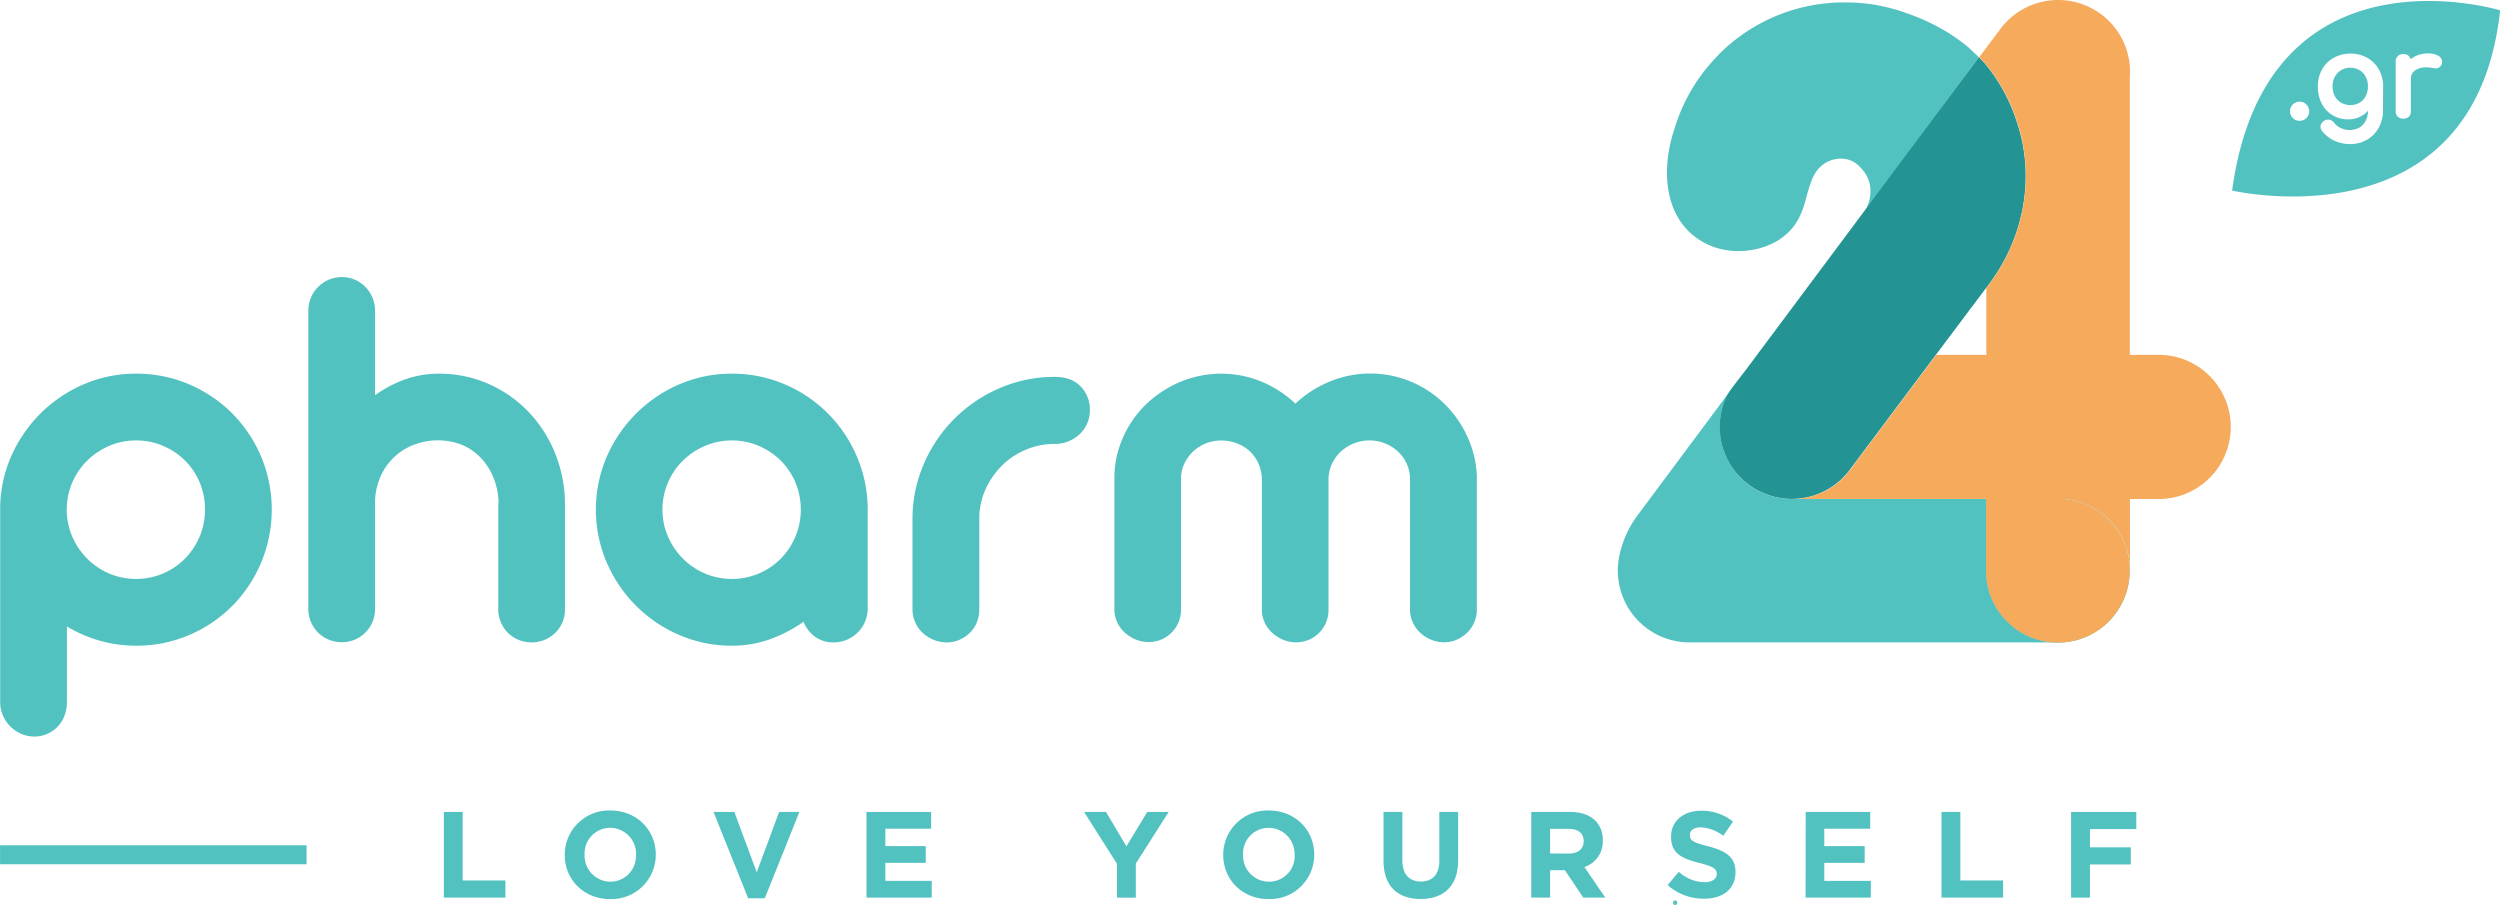 <svg xmlns="http://www.w3.org/2000/svg" viewBox="0 0 781.85 283.06"><defs><style>.cls-1{isolation:isolate;}.cls-2,.cls-5{fill:#52c2c1;}.cls-3{fill:none;}.cls-4,.cls-9{fill:#f6aa5b;}.cls-4,.cls-5{mix-blend-mode:multiply;}.cls-6{fill:#2f807e;}.cls-7{fill:#f39e32;}.cls-8{fill:#239493;}</style></defs><g class="cls-1"><g id="Layer_1" data-name="Layer 1"><path class="cls-2" d="M1093,685a.74.74,0,0,0,0-1.47.74.74,0,0,0,0,1.47Z" transform="translate(-569.11 -401.94)"/><path class="cls-2" d="M650.8,544.79a43.28,43.28,0,0,0-9-13.5,42.72,42.72,0,0,0-13.51-9.14,41.72,41.72,0,0,0-16.59-3.35,41.21,41.21,0,0,0-16.47,3.35,43.47,43.47,0,0,0-13.5,9.14,44.24,44.24,0,0,0-9.18,13.49,41,41,0,0,0-3.39,16.56v60.11a10.48,10.48,0,0,0,.87,4.27,11,11,0,0,0,2.29,3.39,11.41,11.41,0,0,0,3.35,2.3,10.12,10.12,0,0,0,4.15.87,10,10,0,0,0,4.2-.88,10.19,10.19,0,0,0,3.22-2.31,9.84,9.84,0,0,0,2.08-3.43,12.13,12.13,0,0,0,.72-4.21V597.87a44.08,44.08,0,0,0,9.38,4.18,41.29,41.29,0,0,0,12.28,1.83,41.72,41.72,0,0,0,16.59-3.35,42.6,42.6,0,0,0,13.51-9.14,43,43,0,0,0,9-13.55,43,43,0,0,0,0-33.05Zm-17.58,16.55a21.52,21.52,0,0,1-1.66,8.37,21.84,21.84,0,0,1-4.59,6.92,21.56,21.56,0,0,1-6.87,4.67,21.81,21.81,0,0,1-16.86,0,22,22,0,0,1-11.55-11.6,20.93,20.93,0,0,1-1.7-8.36,21.19,21.19,0,0,1,1.7-8.45,21.45,21.45,0,0,1,4.67-6.87,22.42,22.42,0,0,1,6.93-4.64,21,21,0,0,1,8.36-1.7,21.23,21.23,0,0,1,8.45,1.7A22.16,22.16,0,0,1,627,546a21.42,21.42,0,0,1,4.58,6.87A21.82,21.82,0,0,1,633.22,561.34Z" transform="translate(-569.11 -401.94)"/><path class="cls-2" d="M742.83,544a40.92,40.92,0,0,0-8.25-13.07,39.2,39.2,0,0,0-12.51-8.85,38,38,0,0,0-15.74-3.27,31.38,31.38,0,0,0-11.46,2.12,37.87,37.87,0,0,0-8.46,4.62v-26.4a10.48,10.48,0,0,0-.81-4.12,11,11,0,0,0-2.21-3.36,10.22,10.22,0,0,0-3.28-2.26,10.53,10.53,0,0,0-11.5,2.25,10.68,10.68,0,0,0-2.26,3.37,10.48,10.48,0,0,0-.81,4.12v93.3a10.22,10.22,0,0,0,.82,4,10.44,10.44,0,0,0,2.21,3.31,10.21,10.21,0,0,0,3.32,2.21,10.69,10.69,0,0,0,8.22,0,10.37,10.37,0,0,0,6.3-9.57v-33.1a20,20,0,0,1,1.54-7.93,18.58,18.58,0,0,1,10.47-10.28,20.82,20.82,0,0,1,15.43.08,17.84,17.84,0,0,1,5.83,4.16,20.45,20.45,0,0,1,3.86,6.23,22.45,22.45,0,0,1,1.49,7.61,2.61,2.61,0,0,0-.09.69v32.71a9.93,9.93,0,0,0,.83,4A10.13,10.13,0,0,0,728,599.9a10.51,10.51,0,0,0,3.32,2.16,10.28,10.28,0,0,0,4,.78,10.48,10.48,0,0,0,7.39-2.94,10,10,0,0,0,3.09-7.29V560A42.72,42.72,0,0,0,742.83,544Z" transform="translate(-569.11 -401.94)"/><path class="cls-3" d="M814,545.31a22.85,22.85,0,0,0-7.19-4.83,22.5,22.5,0,0,0-17.59,0,23.38,23.38,0,0,0-7.23,4.83,22.6,22.6,0,0,0-4.88,7.19,22.1,22.1,0,0,0-1.79,8.84,21.81,21.81,0,0,0,1.79,8.75,22.91,22.91,0,0,0,12.07,12.11A21.72,21.72,0,0,0,798,584a22,22,0,0,0,8.84-1.79,22.46,22.46,0,0,0,7.19-4.87,22.91,22.91,0,0,0,4.79-7.24,22.29,22.29,0,0,0,1.74-8.75,22.59,22.59,0,0,0-1.74-8.84A22.36,22.36,0,0,0,814,545.31Z" transform="translate(-569.11 -401.94)"/><path class="cls-2" d="M837.12,544.79h0a42.53,42.53,0,0,0-22.55-22.64A41.73,41.73,0,0,0,798,518.8a41.2,41.2,0,0,0-16.46,3.35,43.24,43.24,0,0,0-13.5,9.14,43.77,43.77,0,0,0-9.18,13.49,41.91,41.91,0,0,0,0,33.07,43.16,43.16,0,0,0,22.68,22.68A41.2,41.2,0,0,0,798,603.88a35.3,35.3,0,0,0,12.5-2.24,44.13,44.13,0,0,0,9.9-5.25,10.49,10.49,0,0,0,3,4.21,9.58,9.58,0,0,0,6.39,2.24A10.36,10.36,0,0,0,834,602a11,11,0,0,0,3.4-2.3,10.54,10.54,0,0,0,3.07-7.49V561.34A41.9,41.9,0,0,0,837.12,544.79Zm-17.57,16.55a21.38,21.38,0,0,1-1.67,8.37,21.81,21.81,0,0,1-4.58,6.92,21.49,21.49,0,0,1-6.88,4.67,21.74,21.74,0,0,1-16.85,0A22,22,0,0,1,778,569.7a20.77,20.77,0,0,1-1.71-8.36,21,21,0,0,1,1.71-8.45,21.47,21.47,0,0,1,4.66-6.87,22.66,22.66,0,0,1,6.93-4.64,21.63,21.63,0,0,1,16.81,0A22.1,22.1,0,0,1,813.3,546a21.26,21.26,0,0,1,4.58,6.87A21.64,21.64,0,0,1,819.55,561.34Z" transform="translate(-569.11 -401.94)"/><path class="cls-2" d="M907.09,522.81c-1.9-2-4.59-3-8.16-3a42.86,42.86,0,0,0-17.2,3.52A45,45,0,0,0,858,547.1a43.08,43.08,0,0,0-3.52,17.29v28.14a9.81,9.81,0,0,0,.87,4.06,10.27,10.27,0,0,0,2.31,3.28,11.46,11.46,0,0,0,3.39,2.15,10.88,10.88,0,0,0,4.17.82,9.69,9.69,0,0,0,4-.83,11.19,11.19,0,0,0,3.19-2.15,9.5,9.5,0,0,0,2.2-3.31,10.77,10.77,0,0,0,.77-4v-28.4a22,22,0,0,1,1.91-9.09,25,25,0,0,1,5.11-7.46,23.64,23.64,0,0,1,7.49-5,23.16,23.16,0,0,1,9.24-1.83,10.79,10.79,0,0,0,4.16-.82,11.3,11.3,0,0,0,3.43-2.19,10.32,10.32,0,0,0,2.37-3.33,10.15,10.15,0,0,0,.87-4.15A10.29,10.29,0,0,0,907.09,522.81Z" transform="translate(-569.11 -401.94)"/><path class="cls-2" d="M1031,551.18l0-.25a32.79,32.79,0,0,0-3-12.48,34.16,34.16,0,0,0-7.17-10.22,33.12,33.12,0,0,0-36.4-6.73,35,35,0,0,0-10.2,6.67,35,35,0,0,0-10.1-6.67,33.23,33.23,0,0,0-26-.09,35,35,0,0,0-10.62,7,32.9,32.9,0,0,0-7.22,10.41,31,31,0,0,0-2.66,12.72v41a9.54,9.54,0,0,0,.87,4,9.88,9.88,0,0,0,2.37,3.24,12,12,0,0,0,3.37,2.13,10.19,10.19,0,0,0,4,.83,10.08,10.08,0,0,0,10.22-10.23V551.67a10.84,10.84,0,0,1,1-4.64,12.51,12.51,0,0,1,2.74-3.83,12.71,12.71,0,0,1,4-2.59,13.66,13.66,0,0,1,9.77,0,12.43,12.43,0,0,1,4,2.46,11.76,11.76,0,0,1,2.69,3.78,12.56,12.56,0,0,1,1.09,4.77v41a9.51,9.51,0,0,0,.87,4,10.09,10.09,0,0,0,2.37,3.24,11.68,11.68,0,0,0,3.37,2.13,10.14,10.14,0,0,0,4,.83,10.08,10.08,0,0,0,10.23-10.23V551.93a11.3,11.3,0,0,1,1-4.77,12.42,12.42,0,0,1,2.74-3.88,13.24,13.24,0,0,1,13.85-2.71,13,13,0,0,1,4,2.47,12.11,12.11,0,0,1,2.78,3.75,11.65,11.65,0,0,1,1.12,4.71v41.11a9.51,9.51,0,0,0,.87,4,10.29,10.29,0,0,0,2.32,3.23,11.21,11.21,0,0,0,3.39,2.15,10.57,10.57,0,0,0,4.07.82,9.62,9.62,0,0,0,4-.83,11,11,0,0,0,3.2-2.16,9.7,9.7,0,0,0,2.22-3.23,9.9,9.9,0,0,0,.83-4V551.76A3.26,3.26,0,0,0,1031,551.18Z" transform="translate(-569.11 -401.94)"/><polygon class="cls-3" points="606 110.98 621.13 110.98 621.13 90.19 606 110.98"/><path class="cls-2" d="M1183.53,415.78c-1.62-1.25-3.3-2.43-5-3.52a66.6,66.6,0,0,0-13.23-6.23l-.6-.21c-.49-.18-1-.34-1.48-.5s-1.19-.37-1.82-.54l-.52-.15c-.92-.25-1.87-.48-2.86-.69s-2-.41-3.06-.58-2-.29-3.1-.4l-.16,0c-1.13-.11-2.27-.2-3.42-.24h-.36c-1,0-2,0-3,0l-.74,0c-1.17,0-2.36.1-3.57.22a55.18,55.18,0,0,0-33.94,16l0,.06c-.5.49-1,1-1.45,1.51a55.06,55.06,0,0,0-12.57,22.17,1.8,1.8,0,0,0-.08.21c-4.2,13-3,29.5,11.15,35.75,8.48,3.73,20.59,1.72,26.37-5.94,3.37-4.48,3.56-8.88,5.39-13.81a11.59,11.59,0,0,1,1.12-2.45,9.43,9.43,0,0,1,9.1-4.85,8,8,0,0,1,4.72,2.19c4.44,4.17,4.34,9.1,2.35,13.59L1188,419.85C1186.51,418.5,1185.16,417,1183.53,415.78Z" transform="translate(-569.11 -401.94)"/><path class="cls-4" d="M1212.69,602.89h0a22.51,22.51,0,0,0,8.74-1.76,22.51,22.51,0,0,1-8.74,1.76Z" transform="translate(-569.11 -401.94)"/><path class="cls-4" d="M1233.38,589.18a23,23,0,0,1-2.07,3.81A23,23,0,0,0,1233.38,589.18Z" transform="translate(-569.11 -401.94)"/><path class="cls-4" d="M1221.43,601.13a22.54,22.54,0,0,0,9.88-8.14A22.54,22.54,0,0,1,1221.43,601.13Z" transform="translate(-569.11 -401.94)"/><path class="cls-5" d="M1212.69,558h-22.45v22.45a22.45,22.45,0,0,0,22.45,22.45h0a22.39,22.39,0,0,0,18.62-9.9,23,23,0,0,0,2.07-3.81A22.47,22.47,0,0,0,1212.69,558Z" transform="translate(-569.11 -401.94)"/><path class="cls-6" d="M1191.26,490.73c.25-.33.47-.68.71-1l-1.73,2.31v.1Z" transform="translate(-569.11 -401.94)"/><path class="cls-7" d="M1191.26,490.73c.25-.33.47-.68.71-1l-1.73,2.31v.1Z" transform="translate(-569.11 -401.94)"/><polygon class="cls-4" points="621.13 110.98 621.13 156.06 643.58 156.06 666.03 156.06 666.03 110.98 621.13 110.98"/><path class="cls-5" d="M1075.22,583.35v0Z" transform="translate(-569.11 -401.94)"/><path class="cls-2" d="M1190.24,580.44V558H1129.8l-.42,0A22.47,22.47,0,0,1,1109.6,525l-28,37.62a32.19,32.19,0,0,0-6,12.89c-.18.81-.31,1.63-.41,2.46a21.72,21.72,0,0,0-.14,2.43,22.54,22.54,0,0,0,.21,2.87.17.17,0,0,1,0-.07c0,.09,0,.18,0,.27a.9.9,0,0,0,0-.16,22.44,22.44,0,0,0,22.24,19.54h115.23A22.45,22.45,0,0,1,1190.24,580.44Zm-115.15.61a22,22,0,0,0,.19,2.32A22,22,0,0,1,1075.09,581.05Zm.45-5.36c-.16.82-.26,1.62-.34,2.42C1075.28,577.31,1075.38,576.51,1075.54,575.69Zm-.39,3c-.05.79-.08,1.58-.06,2.35C1075.07,580.28,1075.1,579.49,1075.15,578.7Zm.2,5.18a20.75,20.75,0,0,0,.44,2.22h0c-.18-.63-.29-1.29-.41-2Zm.44,2.22Z" transform="translate(-569.11 -401.94)"/><path class="cls-8" d="M1200,440.53a54.93,54.93,0,0,0-9.68-18.18,25.49,25.49,0,0,0-2.24-2.42l-.09-.08s-35.24,47.2-35.81,48.06l-37,49.61c-.69.9-1.39,1.78-2.07,2.69-1.17,1.53-2.37,3-3.44,4.65a2.4,2.4,0,0,0-.16.27l-.1.13h0a17.66,17.66,0,0,0-1.64,4.16A22.45,22.45,0,0,0,1116,553.5a22.59,22.59,0,0,0,31.53-4.52l27-36.06L1190.24,492l1.73-2.31C1202.15,475.48,1205.49,457.21,1200,440.53Z" transform="translate(-569.11 -401.94)"/><path class="cls-9" d="M1244.19,512.92h-9V426.38a22.49,22.49,0,0,0-8.92-19.94h0a22.52,22.52,0,0,0-31.53,4.52l-6.66,8.89.09.08a25.49,25.49,0,0,1,2.24,2.42,54.93,54.93,0,0,1,9.68,18.18c5.45,16.68,2.11,35-8.07,49.19-.24.33-.46.68-.71,1l-1,1.4v20.79h-15.65l-27,36.06a22.45,22.45,0,0,1-18.19,9l.42,0h82.89a22.45,22.45,0,0,1,22.45,22.45V558h9a22.54,22.54,0,0,0,22.53-22.54h0A22.53,22.53,0,0,0,1244.19,512.92Z" transform="translate(-569.11 -401.94)"/><path class="cls-9" d="M1212.69,558h-22.45v22.45a22.45,22.45,0,0,0,22.45,22.45h0a22.39,22.39,0,0,0,18.62-9.9,23,23,0,0,0,2.07-3.81A22.47,22.47,0,0,0,1212.69,558Z" transform="translate(-569.11 -401.94)"/><path class="cls-2" d="M1307,423.87a5.53,5.53,0,0,0-2.85-.74,5.47,5.47,0,0,0-2.84.74,5.13,5.13,0,0,0-2,2.08,6.37,6.37,0,0,0-.72,3.06,6.27,6.27,0,0,0,.72,3,5.25,5.25,0,0,0,2,2.06,5.84,5.84,0,0,0,5.7,0,5,5,0,0,0,1.94-2.05,6.44,6.44,0,0,0,.71-3.05,6.55,6.55,0,0,0-.71-3.07A5.17,5.17,0,0,0,1307,423.87Z" transform="translate(-569.11 -401.94)"/><path class="cls-2" d="M1267.18,461.53S1343,479.29,1351,405.18C1351,405.18,1277.88,382.83,1267.18,461.53Zm23.31-22.76a3,3,0,0,1-5.2-2.13,3,3,0,1,1,5.2,2.13Zm23.88-2.27a11,11,0,0,1-1.3,5.3,9.69,9.69,0,0,1-3.65,3.81,10.34,10.34,0,0,1-5.31,1.39,11.65,11.65,0,0,1-4.92-1.05,10.39,10.39,0,0,1-3.84-3,2.18,2.18,0,0,1-.52-1.37,2.12,2.12,0,0,1,1-1.77,2.33,2.33,0,0,1,3.28.55,5.58,5.58,0,0,0,2.11,1.66,6.54,6.54,0,0,0,5.72-.15,5.27,5.27,0,0,0,2-2.14,7.18,7.18,0,0,0,.75-3.16,8.3,8.3,0,0,1-1.86,1.53,8.14,8.14,0,0,1-4.32,1.17,9.36,9.36,0,0,1-4.94-1.32,9.06,9.06,0,0,1-3.39-3.68A11.4,11.4,0,0,1,1294,429a10.9,10.9,0,0,1,1.29-5.31,9.47,9.47,0,0,1,3.65-3.67,10.66,10.66,0,0,1,5.28-1.31,10.49,10.49,0,0,1,5.23,1.31h0a9.55,9.55,0,0,1,3.64,3.66,10.76,10.76,0,0,1,1.32,5.32Zm18.43-14.72a2,2,0,0,1-2,1.56,3.28,3.28,0,0,1-.65-.09A13.29,13.29,0,0,0,1328,423a6,6,0,0,0-3.64,1,3,3,0,0,0-1.27,2.57v10.14a2.45,2.45,0,0,1-.61,1.73,2.76,2.76,0,0,1-3.5,0,2.32,2.32,0,0,1-.65-1.76V421.24a2.37,2.37,0,0,1,.64-1.74,2.35,2.35,0,0,1,1.74-.64,2.12,2.12,0,0,1,2.29,1.61,8.36,8.36,0,0,1,1.75-1.07,8.46,8.46,0,0,1,3.52-.75,6.7,6.7,0,0,1,3.19.63h0a2.2,2.2,0,0,1,1.38,2A1.91,1.91,0,0,1,1332.8,421.78Z" transform="translate(-569.11 -401.94)"/><path class="cls-2" d="M707.92,655.87h5.89V677.3h13.36v5.36H707.92Z" transform="translate(-569.11 -401.94)"/><path class="cls-2" d="M745.73,669.34v-.08A13.85,13.85,0,0,1,760,655.41c8.27,0,14.2,6.16,14.2,13.78v.07a13.86,13.86,0,0,1-14.27,13.86C751.66,683.12,745.73,677,745.73,669.34Zm22.31,0v-.08a8.14,8.14,0,0,0-8.11-8.42,8,8,0,0,0-8,8.35v.07a8.14,8.14,0,0,0,8.11,8.42A8,8,0,0,0,768,669.34Z" transform="translate(-569.11 -401.94)"/><path class="cls-2" d="M792.26,655.87h6.51l7,18.87,7-18.87h6.35l-10.83,27h-5.2Z" transform="translate(-569.11 -401.94)"/><path class="cls-2" d="M840.1,655.87h20.21v5.24H846v5.44h12.63v5.24H846v5.63H860.5v5.24H840.1Z" transform="translate(-569.11 -401.94)"/><path class="cls-2" d="M918.44,672.1l-10.3-16.23H915l6.39,10.75,6.51-10.75h6.7L924.33,672v10.68h-5.89Z" transform="translate(-569.11 -401.94)"/><path class="cls-2" d="M951.66,669.34v-.08a13.85,13.85,0,0,1,14.27-13.85c8.27,0,14.2,6.16,14.2,13.78v.07a13.86,13.86,0,0,1-14.27,13.86C957.59,683.12,951.66,677,951.66,669.34Zm22.31,0v-.08a8.14,8.14,0,0,0-8.11-8.42,8,8,0,0,0-8,8.35v.07a8.14,8.14,0,0,0,8.11,8.42A8,8,0,0,0,974,669.34Z" transform="translate(-569.11 -401.94)"/><path class="cls-2" d="M1001.79,671.18V655.87h5.89V671c0,4.37,2.18,6.63,5.78,6.63s5.78-2.19,5.78-6.43V655.87h5.89V671c0,8.11-4.55,12.09-11.74,12.09S1001.79,679.06,1001.79,671.18Z" transform="translate(-569.11 -401.94)"/><path class="cls-2" d="M1048,655.87h12.25c3.4,0,6,1,7.8,2.72a8.36,8.36,0,0,1,2.3,6.12v.08a8.31,8.31,0,0,1-5.74,8.3l6.54,9.57h-6.88l-5.75-8.57h-4.63v8.57H1048Zm11.86,13c2.87,0,4.52-1.53,4.52-3.79V665c0-2.53-1.76-3.83-4.63-3.83h-5.86v7.69Z" transform="translate(-569.11 -401.94)"/><path class="cls-2" d="M1090.65,678.76l3.48-4.18a12.3,12.3,0,0,0,8,3.26c2.41,0,3.87-1,3.87-2.53v-.08c0-1.49-.92-2.25-5.4-3.4-5.4-1.38-8.88-2.87-8.88-8.19v-.08c0-4.86,3.9-8.07,9.38-8.07a15.52,15.52,0,0,1,10,3.4l-3.06,4.44a12.64,12.64,0,0,0-7-2.64c-2.26,0-3.44,1-3.44,2.34v.07c0,1.76,1.15,2.34,5.78,3.52,5.43,1.42,8.49,3.37,8.49,8v.08c0,5.32-4,8.3-9.83,8.3A17,17,0,0,1,1090.65,678.76Z" transform="translate(-569.11 -401.94)"/><path class="cls-2" d="M1133.82,655.87H1154v5.24h-14.36v5.44h12.63v5.24h-12.63v5.63h14.55v5.24h-20.4Z" transform="translate(-569.11 -401.94)"/><path class="cls-2" d="M1176.3,655.87h5.89V677.3h13.36v5.36H1176.3Z" transform="translate(-569.11 -401.94)"/><path class="cls-2" d="M1216.82,655.87h20.4v5.36h-14.5v5.7h12.78v5.36h-12.78v10.37h-5.9Z" transform="translate(-569.11 -401.94)"/><rect class="cls-2" x="569.12" y="666.3" width="95.85" height="5.94" transform="translate(664.99 936.59) rotate(180)"/></g></g></svg>